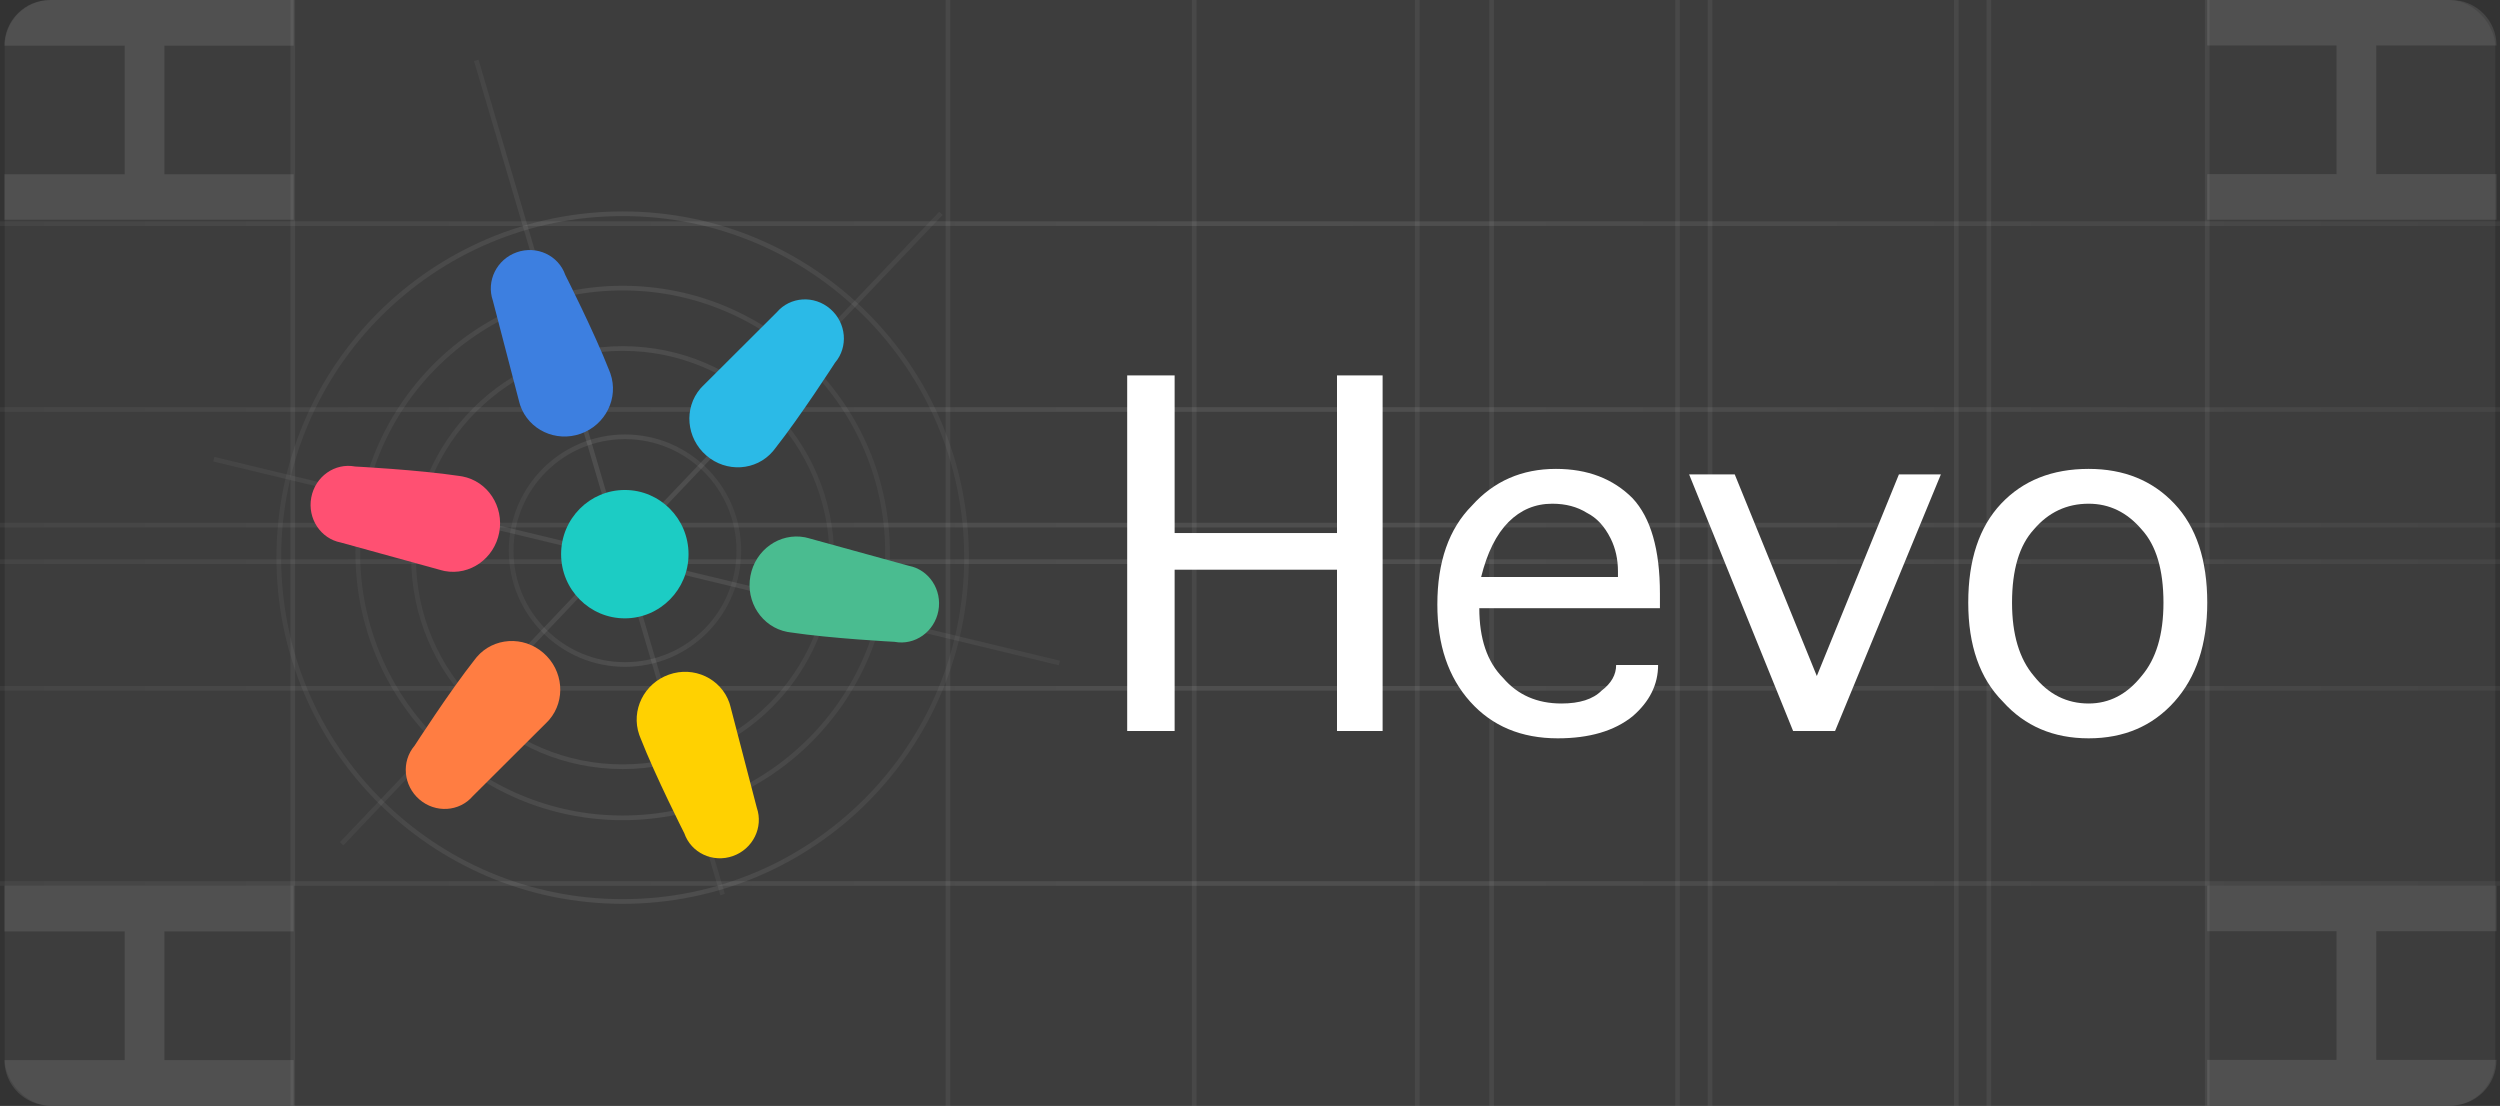 <svg width="538" height="238" viewBox="0 0 538 238" fill="none" xmlns="http://www.w3.org/2000/svg">
<rect x="0" y="0" width="538" height="238" fill="#333333" stroke="none"/>
<rect x="1" width="536" height="238" rx="10" fill="white" fill-opacity="0.05"/>
<path opacity="0.1" d="M0 48.128H538" stroke="url(#paint0_linear_1241_1251)"/>
<path opacity="0.1" d="M0 113H538" stroke="url(#paint1_linear_1241_1251)"/>
<path opacity="0.1" d="M0 120.872H538" stroke="url(#paint2_linear_1241_1251)"/>
<path opacity="0.1" d="M0 88.128H538" stroke="url(#paint3_linear_1241_1251)"/>
<path opacity="0.1" d="M0 148.128H538" stroke="url(#paint4_linear_1241_1251)"/>
<path opacity="0.1" d="M0 190.128H538" stroke="url(#paint5_linear_1241_1251)"/>
<path opacity="0.1" d="M475 0L475 238" stroke="url(#paint6_linear_1241_1251)"/>
<path opacity="0.1" d="M63 0V238" stroke="url(#paint7_linear_1241_1251)"/>
<path opacity="0.1" d="M204 0V238" stroke="url(#paint8_linear_1241_1251)"/>
<path opacity="0.1" d="M257 0V238" stroke="url(#paint9_linear_1241_1251)"/>
<path opacity="0.1" d="M305 0V238" stroke="url(#paint10_linear_1241_1251)"/>
<path opacity="0.1" d="M321 0V238" stroke="url(#paint11_linear_1241_1251)"/>
<path opacity="0.1" d="M361 0V238" stroke="url(#paint12_linear_1241_1251)"/>
<path opacity="0.1" d="M368 0V238" stroke="url(#paint13_linear_1241_1251)"/>
<path opacity="0.1" d="M421 0V238" stroke="url(#paint14_linear_1241_1251)"/>
<path opacity="0.1" d="M428 0V238" stroke="url(#paint15_linear_1241_1251)"/>
<path opacity="0.1" d="M26.829 200.438L26.829 228.123L0.952 228.123C0.952 233.526 5.333 237.907 10.736 237.907L63.199 237.907L63.199 228.123L35.378 228.123L35.378 200.438L63.199 200.438L63.199 190.614L0.952 190.614L0.952 200.438L26.829 200.438Z" fill="white"/>
<path opacity="0.1" d="M26.829 9.825L26.829 37.509L0.952 37.509L0.952 47.293L63.199 47.293L63.199 37.509L35.378 37.509L35.378 9.825L63.199 9.824L63.199 1.14233e-06L10.777 3.39291e-06C5.351 3.62586e-06 0.952 4.399 0.952 9.825L26.829 9.825Z" fill="white"/>
<path opacity="0.1" d="M511.369 37.468L511.369 9.784L537.246 9.784C537.246 4.38 532.866 -1.88062e-07 527.462 -4.20048e-07L475 -2.67237e-06L475 9.784L502.82 9.784L502.82 37.468L475 37.468L475 47.293L537.246 47.293L537.246 37.468L511.369 37.468Z" fill="white"/>
<path opacity="0.1" d="M511.369 228.082L511.369 200.398L537.246 200.398L537.246 190.614L475 190.614L475 200.398L502.82 200.398L502.82 228.082L475 228.082L475 237.907L527.422 237.907C532.847 237.907 537.246 233.508 537.246 228.082L511.369 228.082Z" fill="white"/>
<circle opacity="0.1" cx="134" cy="120" r="45" stroke="url(#paint16_linear_1241_1251)"/>
<circle opacity="0.1" cx="134" cy="119" r="57" stroke="url(#paint17_linear_1241_1251)"/>
<circle opacity="0.1" cx="134" cy="120" r="74" stroke="url(#paint18_linear_1241_1251)"/>
<circle opacity="0.1" cx="134.5" cy="118.5" r="24.5" stroke="url(#paint19_linear_1241_1251)"/>
<path opacity="0.1" d="M155.5 192.5L102.5 13" stroke="url(#paint20_linear_1241_1251)"/>
<path opacity="0.1" d="M73.524 181.575L202.476 45.925" stroke="url(#paint21_linear_1241_1251)"/>
<path opacity="0.1" d="M46.024 98.825L227.976 142.675" stroke="url(#paint22_linear_1241_1251)"/>
<path d="M148.172 119.256C148.172 126.885 142.033 133.069 134.461 133.069C126.889 133.069 120.75 126.885 120.75 119.256C120.75 111.628 126.889 105.444 134.461 105.444C142.033 105.444 148.172 111.628 148.172 119.256Z" fill="#1CCCC4"/>
<path d="M131.101 79.715C127.891 71.494 121.658 59.187 121.658 59.187C120.189 54.961 115.507 52.769 111.2 54.292C106.894 55.814 104.594 60.474 106.063 64.7L111.752 86.554L111.954 87.247C113.782 92.505 119.609 95.233 124.968 93.339C130.327 91.444 133.189 85.646 131.361 80.387C131.361 80.387 131.203 79.977 131.101 79.715Z" fill="#3D7FE0"/>
<path d="M137.822 158.797C141.032 167.018 147.265 179.325 147.265 179.325C148.734 183.551 153.416 185.743 157.723 184.221C162.029 182.699 164.329 178.039 162.86 173.813L157.171 151.958L156.969 151.266C155.141 146.007 149.314 143.279 143.955 145.174C138.596 147.068 135.734 152.867 137.562 158.126C137.562 158.126 137.72 158.535 137.822 158.797Z" fill="#FFD101"/>
<path d="M166.773 96.554C172.236 89.643 179.699 78.051 179.699 78.051C182.597 74.657 182.14 69.477 178.679 66.481C175.217 63.484 170.061 63.808 167.162 67.202L151.22 83.093L150.725 83.616C147.119 87.84 147.687 94.287 151.995 98.015C156.303 101.743 162.719 101.341 166.326 97.117C166.326 97.117 166.599 96.774 166.773 96.554Z" fill="#2BBAE7"/>
<path d="M102.15 141.959C96.688 148.87 89.225 160.462 89.225 160.462C86.326 163.856 86.783 169.037 90.245 172.033C93.707 175.029 98.862 174.706 101.761 171.311L117.704 155.42L118.198 154.897C121.805 150.673 121.236 144.226 116.928 140.498C112.62 136.77 106.204 137.172 102.597 141.396C102.597 141.396 102.324 141.739 102.15 141.959Z" fill="#FF7D42"/>
<path d="M170.134 136.095C178.806 137.405 192.503 138.121 192.503 138.121C196.87 138.952 201.095 135.963 201.94 131.445C202.784 126.927 199.928 122.59 195.561 121.759L173.929 115.795L173.232 115.625C167.798 114.591 162.54 118.31 161.489 123.933C160.438 129.555 163.991 134.952 169.426 135.987C169.426 135.987 169.857 136.053 170.134 136.095Z" fill="#4ABC90"/>
<path d="M98.789 102.418C90.117 101.108 76.42 100.393 76.42 100.393C72.053 99.561 67.828 102.55 66.983 107.068C66.138 111.586 68.994 115.923 73.361 116.755L94.994 122.718L95.69 122.888C101.125 123.923 106.383 120.203 107.434 114.581C108.485 108.958 104.931 103.561 99.496 102.527C99.496 102.527 99.065 102.46 98.789 102.418Z" fill="#FF5072"/>
<path d="M287.723 157.31V122.599H252.78V157.31H242.572V80.788H252.78V114.71H287.723V80.788H297.538V157.31H287.723Z" fill="white"/>
<path d="M347.793 143.11H356.823C356.823 147.318 354.991 150.999 351.326 154.155C347.4 157.31 342.035 158.888 335.229 158.888C327.377 158.888 321.095 156.259 316.384 150.999C311.672 145.74 309.317 138.772 309.317 130.094C309.317 120.89 311.803 113.79 316.776 108.794C321.488 103.535 327.508 100.905 334.837 100.905C341.642 100.905 347.139 103.009 351.326 107.216C355.253 111.423 357.216 118.26 357.216 127.727V130.883H318.347C318.347 137.457 320.048 142.453 323.451 145.872C326.592 149.553 330.78 151.394 336.014 151.394C339.941 151.394 342.82 150.473 344.652 148.633C346.746 147.055 347.793 145.214 347.793 143.11ZM318.739 124.177H348.185V122.994C348.185 120.364 347.662 117.997 346.615 115.894C345.306 113.264 343.605 111.423 341.511 110.372C339.417 109.057 336.931 108.399 334.051 108.399C330.387 108.399 327.246 109.714 324.629 112.344C322.011 114.973 320.048 118.918 318.739 124.177Z" fill="white"/>
<path d="M408.648 102.088H417.678L394.907 157.31H385.876L363.497 102.088H373.313L390.98 145.477L408.648 102.088Z" fill="white"/>
<path d="M449.48 158.888C441.889 158.888 435.738 156.259 431.027 150.999C426.054 146.003 423.567 138.903 423.567 129.699C423.567 120.496 425.923 113.396 430.634 108.399C435.346 103.403 441.628 100.905 449.48 100.905C457.07 100.905 463.221 103.403 467.933 108.399C472.644 113.396 475 120.496 475 129.699C475 138.64 472.644 145.74 467.933 150.999C463.221 156.259 457.07 158.888 449.48 158.888ZM449.48 151.394C453.93 151.394 457.725 149.422 460.866 145.477C464.007 141.796 465.577 136.536 465.577 129.699C465.577 122.599 464.007 117.34 460.866 113.922C457.725 110.24 453.93 108.399 449.48 108.399C444.769 108.399 440.842 110.24 437.702 113.922C434.561 117.34 432.99 122.599 432.99 129.699C432.99 136.536 434.561 141.796 437.702 145.477C440.842 149.422 444.769 151.394 449.48 151.394Z" fill="white"/>
<defs>
<linearGradient id="paint0_linear_1241_1251" x1="-241" y1="48.128" x2="760" y2="48.128" gradientUnits="userSpaceOnUse">
<stop stop-color="white" stop-opacity="0"/>
<stop offset="0.511" stop-color="white" stop-opacity="0.921"/>
<stop offset="1" stop-color="white" stop-opacity="0"/>
</linearGradient>
<linearGradient id="paint1_linear_1241_1251" x1="-241" y1="113" x2="760" y2="113" gradientUnits="userSpaceOnUse">
<stop stop-color="white" stop-opacity="0"/>
<stop offset="0.511" stop-color="white" stop-opacity="0.921"/>
<stop offset="1" stop-color="white" stop-opacity="0"/>
</linearGradient>
<linearGradient id="paint2_linear_1241_1251" x1="-241" y1="120.872" x2="760" y2="120.872" gradientUnits="userSpaceOnUse">
<stop stop-color="white" stop-opacity="0"/>
<stop offset="0.511" stop-color="white" stop-opacity="0.921"/>
<stop offset="1" stop-color="white" stop-opacity="0"/>
</linearGradient>
<linearGradient id="paint3_linear_1241_1251" x1="-241" y1="88.128" x2="760" y2="88.128" gradientUnits="userSpaceOnUse">
<stop stop-color="white" stop-opacity="0"/>
<stop offset="0.511" stop-color="white" stop-opacity="0.921"/>
<stop offset="1" stop-color="white" stop-opacity="0"/>
</linearGradient>
<linearGradient id="paint4_linear_1241_1251" x1="-241" y1="148.128" x2="760" y2="148.128" gradientUnits="userSpaceOnUse">
<stop stop-color="white" stop-opacity="0"/>
<stop offset="0.511" stop-color="white" stop-opacity="0.921"/>
<stop offset="1" stop-color="white" stop-opacity="0"/>
</linearGradient>
<linearGradient id="paint5_linear_1241_1251" x1="-241" y1="190.128" x2="760" y2="190.128" gradientUnits="userSpaceOnUse">
<stop stop-color="white" stop-opacity="0"/>
<stop offset="0.511" stop-color="white" stop-opacity="0.921"/>
<stop offset="1" stop-color="white" stop-opacity="0"/>
</linearGradient>
<linearGradient id="paint6_linear_1241_1251" x1="-241" y1="188.28" x2="760" y2="188.28" gradientUnits="userSpaceOnUse">
<stop stop-color="white" stop-opacity="0"/>
<stop offset="0.511" stop-color="white" stop-opacity="0.921"/>
<stop offset="1" stop-color="white" stop-opacity="0"/>
</linearGradient>
<linearGradient id="paint7_linear_1241_1251" x1="-653" y1="188.28" x2="348" y2="188.28" gradientUnits="userSpaceOnUse">
<stop stop-color="white" stop-opacity="0"/>
<stop offset="0.511" stop-color="white" stop-opacity="0.921"/>
<stop offset="1" stop-color="white" stop-opacity="0"/>
</linearGradient>
<linearGradient id="paint8_linear_1241_1251" x1="-512" y1="188.28" x2="489" y2="188.28" gradientUnits="userSpaceOnUse">
<stop stop-color="white" stop-opacity="0"/>
<stop offset="0.511" stop-color="white" stop-opacity="0.921"/>
<stop offset="1" stop-color="white" stop-opacity="0"/>
</linearGradient>
<linearGradient id="paint9_linear_1241_1251" x1="-459" y1="188.28" x2="542" y2="188.28" gradientUnits="userSpaceOnUse">
<stop stop-color="white" stop-opacity="0"/>
<stop offset="0.511" stop-color="white" stop-opacity="0.921"/>
<stop offset="1" stop-color="white" stop-opacity="0"/>
</linearGradient>
<linearGradient id="paint10_linear_1241_1251" x1="-411" y1="188.28" x2="590" y2="188.28" gradientUnits="userSpaceOnUse">
<stop stop-color="white" stop-opacity="0"/>
<stop offset="0.511" stop-color="white" stop-opacity="0.921"/>
<stop offset="1" stop-color="white" stop-opacity="0"/>
</linearGradient>
<linearGradient id="paint11_linear_1241_1251" x1="-395" y1="188.28" x2="606" y2="188.28" gradientUnits="userSpaceOnUse">
<stop stop-color="white" stop-opacity="0"/>
<stop offset="0.511" stop-color="white" stop-opacity="0.921"/>
<stop offset="1" stop-color="white" stop-opacity="0"/>
</linearGradient>
<linearGradient id="paint12_linear_1241_1251" x1="-355" y1="188.28" x2="646" y2="188.28" gradientUnits="userSpaceOnUse">
<stop stop-color="white" stop-opacity="0"/>
<stop offset="0.511" stop-color="white" stop-opacity="0.921"/>
<stop offset="1" stop-color="white" stop-opacity="0"/>
</linearGradient>
<linearGradient id="paint13_linear_1241_1251" x1="-348" y1="188.28" x2="653" y2="188.28" gradientUnits="userSpaceOnUse">
<stop stop-color="white" stop-opacity="0"/>
<stop offset="0.511" stop-color="white" stop-opacity="0.921"/>
<stop offset="1" stop-color="white" stop-opacity="0"/>
</linearGradient>
<linearGradient id="paint14_linear_1241_1251" x1="-295" y1="188.28" x2="706" y2="188.28" gradientUnits="userSpaceOnUse">
<stop stop-color="white" stop-opacity="0"/>
<stop offset="0.511" stop-color="white" stop-opacity="0.921"/>
<stop offset="1" stop-color="white" stop-opacity="0"/>
</linearGradient>
<linearGradient id="paint15_linear_1241_1251" x1="-288" y1="188.28" x2="713" y2="188.28" gradientUnits="userSpaceOnUse">
<stop stop-color="white" stop-opacity="0"/>
<stop offset="0.511" stop-color="white" stop-opacity="0.921"/>
<stop offset="1" stop-color="white" stop-opacity="0"/>
</linearGradient>
<linearGradient id="paint16_linear_1241_1251" x1="48.684" y1="75" x2="216.138" y2="75" gradientUnits="userSpaceOnUse">
<stop stop-color="white" stop-opacity="0"/>
<stop offset="0.511" stop-color="white" stop-opacity="0.921"/>
<stop offset="1" stop-color="white" stop-opacity="0"/>
</linearGradient>
<linearGradient id="paint17_linear_1241_1251" x1="25.933" y1="62" x2="238.041" y2="62" gradientUnits="userSpaceOnUse">
<stop stop-color="white" stop-opacity="0"/>
<stop offset="0.511" stop-color="white" stop-opacity="0.921"/>
<stop offset="1" stop-color="white" stop-opacity="0"/>
</linearGradient>
<linearGradient id="paint18_linear_1241_1251" x1="-6.297" y1="46" x2="269.071" y2="46" gradientUnits="userSpaceOnUse">
<stop stop-color="white" stop-opacity="0"/>
<stop offset="0.511" stop-color="white" stop-opacity="0.921"/>
<stop offset="1" stop-color="white" stop-opacity="0"/>
</linearGradient>
<linearGradient id="paint19_linear_1241_1251" x1="88.05" y1="94" x2="179.219" y2="94" gradientUnits="userSpaceOnUse">
<stop stop-color="white" stop-opacity="0"/>
<stop offset="0.511" stop-color="white" stop-opacity="0.921"/>
<stop offset="1" stop-color="white" stop-opacity="0"/>
</linearGradient>
<linearGradient id="paint20_linear_1241_1251" x1="78.758" y1="13" x2="177.37" y2="13" gradientUnits="userSpaceOnUse">
<stop stop-color="white" stop-opacity="0"/>
<stop offset="0.511" stop-color="white" stop-opacity="0.921"/>
<stop offset="1" stop-color="white" stop-opacity="0"/>
</linearGradient>
<linearGradient id="paint21_linear_1241_1251" x1="190.605" y1="25.364" x2="239.911" y2="110.765" gradientUnits="userSpaceOnUse">
<stop stop-color="white" stop-opacity="0"/>
<stop offset="0.511" stop-color="white" stop-opacity="0.921"/>
<stop offset="1" stop-color="white" stop-opacity="0"/>
</linearGradient>
<linearGradient id="paint22_linear_1241_1251" x1="239.846" y1="122.114" x2="190.541" y2="207.515" gradientUnits="userSpaceOnUse">
<stop stop-color="white" stop-opacity="0"/>
<stop offset="0.511" stop-color="white" stop-opacity="0.921"/>
<stop offset="1" stop-color="white" stop-opacity="0"/>
</linearGradient>
</defs>
</svg>
